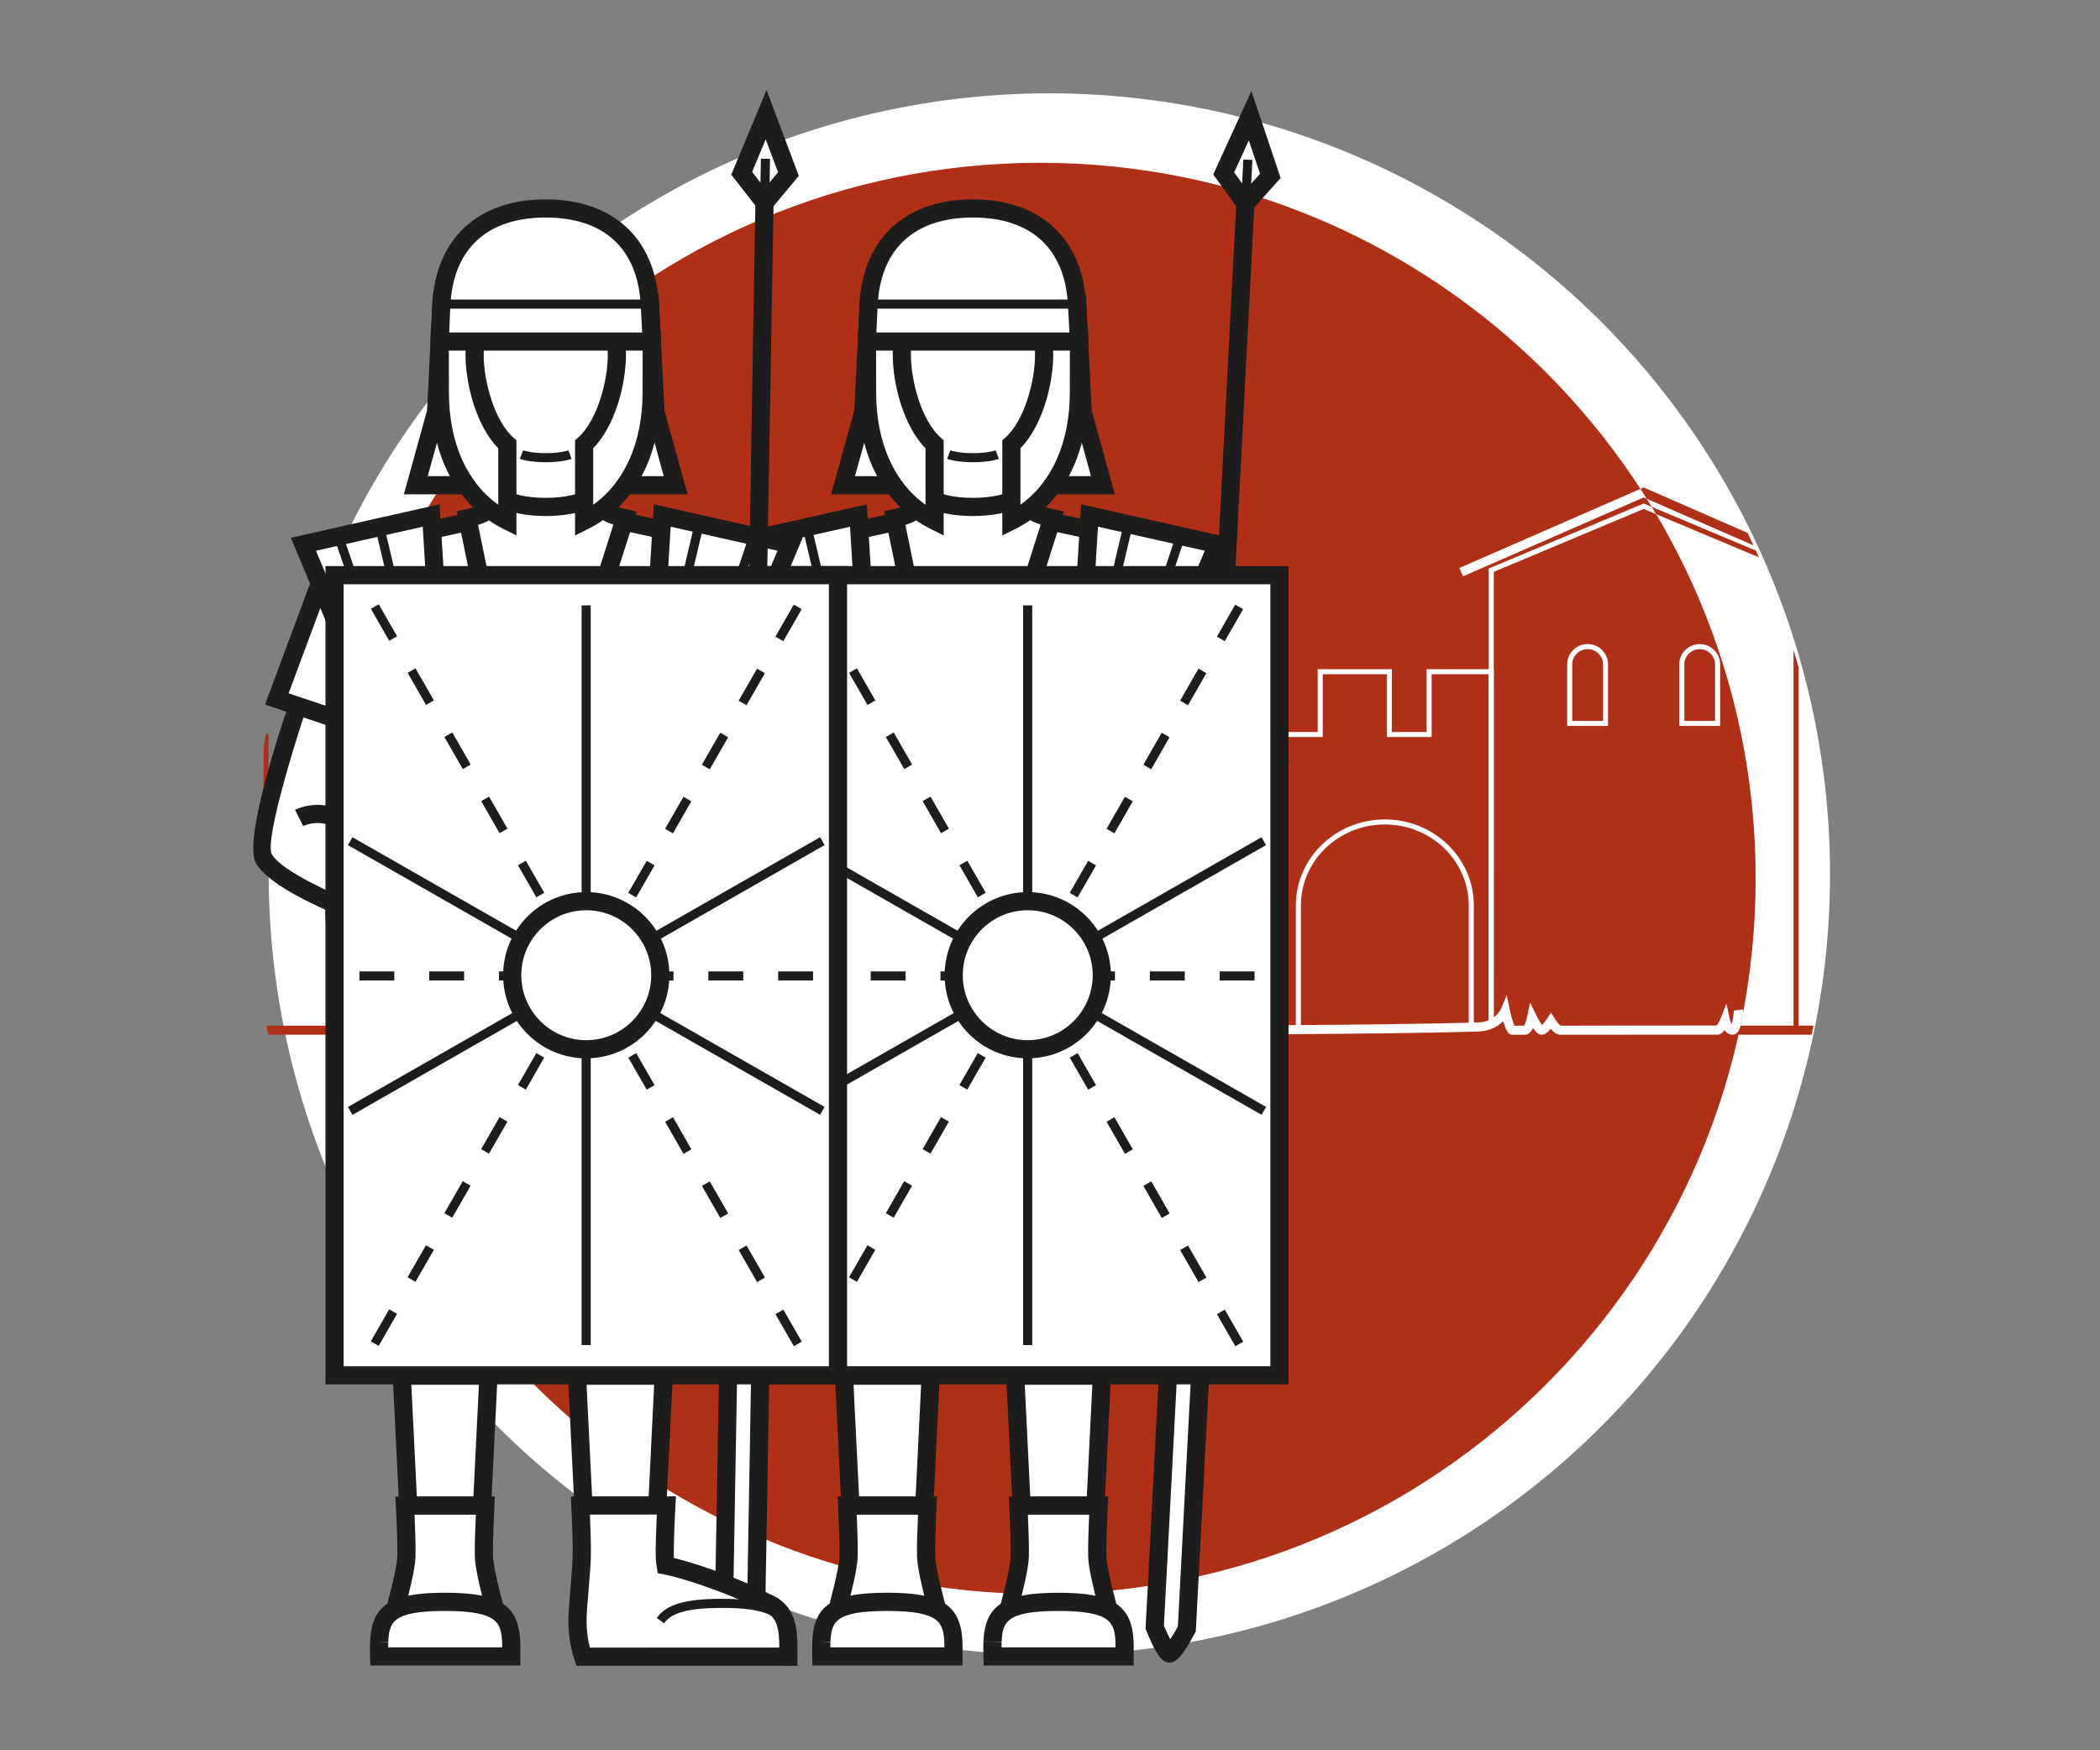 <?xml version="1.0" encoding="UTF-8"?>
<svg xmlns="http://www.w3.org/2000/svg" xmlns:xlink="http://www.w3.org/1999/xlink" viewBox="0 0 600 500">
  <rect x="0" y="0" width="600" height="500" fill="#808080" stroke="none"/>
  <defs>
    <style>
      .cls-1 {
        clip-path: url(#clippath);
      }

      .cls-2 {
        fill: none;
      }

      .cls-2, .cls-3, .cls-4, .cls-5 {
        stroke-width: 0px;
      }

      .cls-6 {
        clip-path: url(#clippath-1);
      }

      .cls-3 {
        fill: #1d1d1b;
      }

      .cls-4 {
        fill: #b03017;
      }

      .cls-5 {
        fill: #fff;
      }
    </style>
    <clipPath id="clippath">
      <path class="cls-2" d="m72.24,250.96c0,124.2,100.7,224.87,224.92,224.87s224.91-100.68,224.91-224.87S421.37,26.08,297.15,26.08,72.24,126.76,72.24,250.96"/>
    </clipPath>
    <clipPath id="clippath-1">
      <path class="cls-2" d="m92.68,250.94c0,112.91,91.54,204.43,204.47,204.43s204.47-91.53,204.47-204.43S410.08,46.51,297.15,46.51,92.68,138.03,92.68,250.94"/>
    </clipPath>
  </defs>
  <g id="kreis">
    <circle class="cls-5" cx="299.82" cy="249.71" r="223.05"/>
  </g>
  <g id="Ebene_8" data-name="Ebene 8">
    <g class="cls-1">
      <path class="cls-4" d="m566.19,295.59h-70.42c-.39,0-1.33,0-2.63-2.23-.74,2.22-1.82,2.22-2.27,2.22-1,0-1.72-.58-2.24-1.31-.65.87-1.34,1.3-2.05,1.3-20.31-.02-44.98.01-44.98.01-.93,0-1.84-.75-2.62-1.68-.94,1.12-1.82,1.68-2.61,1.68-.39,0-1.17,0-2.47-1.91-.53,1.1-1.26,1.91-2.28,1.91h-3.57c-.65,0-1.58,0-2.68-3.88-1.36,1.39-3.6,2.84-7.05,2.96-28.37.92-95.14.93-95.81.93h-1.49l-.95-.96c-.57.5-1.35.96-2.27.96-1.21,0-2.12-1.05-2.73-2.11l-2.35,2.11H28.39l-1.34-3.15c-.8,1.68-1.92,3.15-3.37,3.15-1.55,0-3.31-1.79-4.69-3.56-.88,1.65-2.4,3.56-4.69,3.56h-80.92v-2.6H14.3c1.49,0,2.77-2.68,3.15-3.98l.79-2.69,1.54,2.35c1.4,2.14,3.27,4.2,3.93,4.33.38-.24,1.41-2.37,2-4.43l1-3.55,3.39,7.98h281.63l4.35-3.9.66,1.81c.34.92.94,1.96,1.25,2.12.11-.03.66-.55.96-1l.88-1.35,2.29,2.31h.41c.67,0,67.39-.01,95.73-.93,4.88-.15,6.46-3.79,6.53-3.94l1.62-3.84.85,4.07c.4,1.9.97,3.87,1.34,4.64h2.75c.3-.45.73-1.69.96-2.83l.75-3.8,1.69,3.49c.58,1.2,1.32,2.43,1.78,2.98.28-.34.92-1.11,1.4-1.85l1.12-1.72,1.08,1.74c.56.9,1.37,1.86,1.69,2.01.06-.03,24.38-.05,44.54-.05.32-.33.88-1.34,1.23-2.23l1.6-4.06.88,4.27c.12.59.37,1.24.6,1.65.27-.85.54-2.43.62-3.89l2.52-.35c.71,2.03,1.71,4.09,2.23,4.62h70.17v2.6Z"/>
      <path class="cls-4" d="m341.66,293.86h-1.44v-35.21c0-12.75-10.76-23.13-23.98-23.13s-23.98,10.38-23.98,23.13v35.21h-1.44v-35.21c0-13.55,11.41-24.57,25.43-24.57s25.43,11.02,25.43,24.57v35.21Z"/>
      <path class="cls-4" d="m421.08,293.86h-1.44v-35.21c0-12.75-10.76-23.13-23.98-23.13s-23.98,10.38-23.98,23.13v35.21h-1.44v-35.21c0-13.55,11.41-24.57,25.43-24.57s25.43,11.02,25.43,24.57v35.21Z"/>
      <polygon class="cls-4" points="286.03 293.86 284.58 293.86 284.58 191.16 304.29 191.16 304.29 209.11 314.22 209.11 314.22 191.16 335.42 191.16 335.42 209.11 345.35 209.11 345.35 191.16 366.55 191.16 366.55 209.11 376.48 209.11 376.48 191.16 397.67 191.16 397.67 209.11 407.6 209.11 407.6 191.16 427.31 191.16 427.31 291.3 425.87 291.3 425.87 192.6 409.05 192.6 409.05 210.55 396.23 210.55 396.23 192.6 377.92 192.6 377.92 210.55 365.1 210.55 365.1 192.6 346.79 192.6 346.79 210.55 333.98 210.55 333.98 192.6 315.66 192.6 315.66 210.55 302.85 210.55 302.85 192.6 286.03 192.6 286.03 293.86"/>
      <path class="cls-4" d="m199.74,294.82H57.01v-85.22h19.71v18.01h9.93v-18.01h21.2v18.01h9.93v-18.01h21.2v18.01h9.93v-18.01h21.2v18.01h9.93v-18.01h19.71v85.22Zm-141.28-1.44h139.84v-82.33h-16.82v18.01h-12.81v-18.01h-18.31v18.01h-12.81v-18.01h-18.31v18.01h-12.82v-18.01h-18.31v18.01h-12.81v-18.01h-16.82v82.33Z"/>
      <polygon class="cls-4" points="513.87 293.86 512.43 293.86 512.43 163.36 469.62 145.39 426.8 163.36 426.8 290.65 425.36 290.65 425.36 162.41 469.62 143.83 469.89 143.94 513.87 162.41 513.87 293.86"/>
      <polygon class="cls-4" points="521.23 164.63 469.61 142.1 418.01 164.63 416.97 162.25 469.61 139.26 522.26 162.25 521.23 164.63"/>
      <path class="cls-4" d="m459.45,207.37h-11.69v-17.58c0-3.2,2.62-5.8,5.84-5.8s5.84,2.6,5.84,5.8v17.58Zm-10.24-1.44h8.8v-16.13c0-2.4-1.97-4.36-4.4-4.36s-4.4,1.96-4.4,4.36v16.13Z"/>
      <path class="cls-4" d="m491.47,207.37h-11.68v-17.58c0-3.2,2.62-5.8,5.84-5.8s5.84,2.6,5.84,5.8v17.58Zm-10.24-1.44h8.8v-16.13c0-2.4-1.97-4.36-4.4-4.36s-4.4,1.96-4.4,4.36v16.13Z"/>
      <path class="cls-4" d="m286.45,294.82h-88.52v-132.39l44.26-18.61.28.12,43.98,18.49v132.39Zm-87.07-1.44h85.63v-129.99l-42.81-18-42.82,18v129.99Z"/>
      <polygon class="cls-4" points="190.42 163.92 189.85 162.59 242.2 140.1 242.48 140.23 294.54 162.59 293.97 163.92 242.2 141.67 190.42 163.92"/>
      <path class="cls-4" d="m264.05,207.37h-11.68v-17.58c0-3.2,2.62-5.8,5.84-5.8s5.84,2.6,5.84,5.8v17.58Zm-10.24-1.44h8.8v-16.13c0-2.4-1.97-4.36-4.4-4.36s-4.4,1.96-4.4,4.36v16.13Z"/>
      <path class="cls-4" d="m232.02,207.37h-11.68v-17.58c0-3.2,2.62-5.8,5.84-5.8s5.84,2.6,5.84,5.8v17.58Zm-10.24-1.44h8.8v-16.13c0-2.4-1.97-4.36-4.4-4.36s-4.4,1.96-4.4,4.36v16.13Z"/>
    </g>
    <path class="cls-4" d="m297.15,455.37c112.92,0,204.47-91.53,204.47-204.43S410.08,46.51,297.15,46.51,92.68,138.03,92.68,250.94s91.54,204.43,204.47,204.43"/>
    <g class="cls-6">
      <path class="cls-5" d="m570.28,295.59h-70.42c-.39,0-1.33,0-2.63-2.23-.75,2.22-1.82,2.22-2.27,2.22-1,0-1.73-.58-2.24-1.31-.65.87-1.34,1.3-2.05,1.3-20.3-.01-44.97.01-44.97.01-.93,0-1.84-.75-2.62-1.68-.94,1.12-1.82,1.68-2.61,1.68-.39,0-1.17,0-2.47-1.91-.53,1.1-1.26,1.91-2.28,1.91h-3.57c-.65,0-1.58,0-2.68-3.88-1.36,1.39-3.6,2.84-7.05,2.96-28.37.92-95.14.93-95.81.93h-1.49l-.95-.96c-.57.5-1.35.96-2.27.96-1.21,0-2.12-1.05-2.73-2.11l-2.35,2.11H32.48l-1.34-3.15c-.8,1.68-1.92,3.15-3.37,3.15-1.55,0-3.31-1.79-4.69-3.56-.88,1.65-2.4,3.56-4.69,3.56H-62.53v-2.6H18.39c1.49,0,2.77-2.68,3.15-3.98l.79-2.69,1.54,2.35c1.4,2.14,3.27,4.2,3.93,4.33.38-.24,1.41-2.37,2-4.43l1-3.54,3.39,7.98h281.63l4.35-3.9.66,1.81c.34.92.94,1.96,1.25,2.12.11-.03.66-.55.96-1l.88-1.35,2.29,2.31h.41c.67,0,67.39-.01,95.73-.93,4.88-.15,6.46-3.79,6.53-3.94l1.62-3.85.85,4.08c.39,1.9.97,3.87,1.34,4.64h2.75c.3-.45.73-1.69.96-2.83l.76-3.8,1.69,3.48c.58,1.2,1.32,2.43,1.78,2.98.28-.34.92-1.11,1.4-1.85l1.11-1.72,1.08,1.74c.56.9,1.37,1.86,1.69,2.01.06-.03,24.39-.04,44.54-.05.32-.33.88-1.34,1.23-2.23l1.6-4.06.88,4.27c.12.59.37,1.24.6,1.65.27-.85.54-2.43.62-3.89l2.52-.35c.71,2.03,1.71,4.09,2.23,4.62h70.17v2.6Z"/>
      <path class="cls-5" d="m341.66,293.86h-1.44v-35.21c0-12.75-10.76-23.13-23.98-23.13s-23.98,10.38-23.98,23.13v35.21h-1.44v-35.21c0-13.55,11.41-24.57,25.43-24.57s25.43,11.02,25.43,24.57v35.21Z"/>
      <path class="cls-5" d="m421.08,293.86h-1.44v-35.21c0-12.75-10.76-23.13-23.98-23.13s-23.98,10.38-23.98,23.13v35.21h-1.44v-35.21c0-13.55,11.41-24.57,25.43-24.57s25.43,11.02,25.43,24.57v35.21Z"/>
      <polygon class="cls-5" points="286.03 293.86 284.58 293.86 284.58 191.16 304.29 191.16 304.29 209.11 314.22 209.11 314.22 191.16 335.42 191.16 335.42 209.11 345.35 209.11 345.35 191.16 366.55 191.16 366.55 209.11 376.48 209.11 376.48 191.16 397.67 191.16 397.67 209.11 407.6 209.11 407.6 191.16 426.77 191.16 426.75 292.32 425.31 292.32 425.33 192.6 409.04 192.6 409.04 210.55 396.23 210.55 396.23 192.6 377.92 192.6 377.92 210.55 365.1 210.55 365.1 192.6 346.79 192.6 346.79 210.55 333.97 210.55 333.97 192.6 315.66 192.6 315.66 210.55 302.85 210.55 302.85 192.6 286.03 192.6 286.03 293.86"/>
      <path class="cls-5" d="m654.8,294.82h-142.73v-85.22h19.71v18.01h9.93v-18.01h21.2v18.01h9.93v-18.01h21.2v18.01h9.93v-18.01h21.2v18.01h9.93v-18.01h19.71v85.22Zm-141.29-1.44h139.84v-82.33h-16.82v18.01h-12.81v-18.01h-18.31v18.01h-12.82v-18.01h-18.31v18.01h-12.81v-18.01h-18.31v18.01h-12.81v-18.01h-16.82v82.33Z"/>
      <path class="cls-5" d="m199.74,294.82H57.01v-85.22h19.71v18.01h9.93v-18.01h21.2v18.01h9.93v-18.01h21.2v18.01h9.93v-18.01h21.2v18.01h9.93v-18.01h19.71v85.22Zm-141.28-1.44h139.84v-82.33h-16.82v18.01h-12.81v-18.01h-18.31v18.01h-12.81v-18.01h-18.31v18.01h-12.82v-18.01h-18.31v18.01h-12.81v-18.01h-16.82v82.33Z"/>
      <polygon class="cls-5" points="513.87 293.86 512.43 293.86 512.43 163.36 469.62 145.39 426.8 163.36 426.8 290.65 425.36 290.65 425.36 162.41 469.62 143.83 469.89 143.94 513.87 162.41 513.87 293.86"/>
      <polygon class="cls-5" points="521.23 164.63 469.61 142.1 418.01 164.63 416.97 162.25 469.61 139.26 522.26 162.25 521.23 164.63"/>
      <path class="cls-5" d="m459.45,207.37h-11.69v-17.58c0-3.2,2.62-5.8,5.84-5.8s5.84,2.6,5.84,5.8v17.58Zm-10.24-1.44h8.8v-16.13c0-2.4-1.97-4.36-4.4-4.36s-4.4,1.96-4.4,4.36v16.13Z"/>
      <path class="cls-5" d="m491.47,207.37h-11.68v-17.58c0-3.2,2.62-5.8,5.84-5.8s5.84,2.6,5.84,5.8v17.58Zm-10.24-1.44h8.8v-16.13c0-2.4-1.97-4.36-4.4-4.36s-4.4,1.96-4.4,4.36v16.13Z"/>
      <path class="cls-5" d="m264.05,207.37h-11.68v-17.58c0-3.2,2.62-5.8,5.84-5.8s5.84,2.6,5.84,5.8v17.58Zm-10.24-1.44h8.8v-16.13c0-2.4-1.97-4.36-4.4-4.36s-4.4,1.96-4.4,4.36v16.13Z"/>
      <path class="cls-5" d="m232.02,207.37h-11.68v-17.58c0-3.2,2.62-5.8,5.84-5.8s5.84,2.6,5.84,5.8v17.58Zm-10.24-1.44h8.8v-16.13c0-2.4-1.97-4.36-4.4-4.36s-4.4,1.96-4.4,4.36v16.13Z"/>
    </g>
    <polygon class="cls-5" points="335.14 167.73 323.26 199.67 363.62 213.18 357.68 199.78 352.35 176.8 335.14 167.73"/>
    <path class="cls-3" d="m368.39,217.52l-48.5-16.24,13.85-37.21,20.88,10.99,5.54,23.91,8.23,18.56Zm-41.76-19.46l32.23,10.8-3.71-8.48-5.06-21.83-13.55-7.13-9.92,26.65Z"/>
    <g>
      <path class="cls-5" d="m292.77,191.78v-40.01l32.62,4.43s7.27.99,11.49,5.62c5.37,5.89,10.78,22.03,10.78,22.03l5.09,109.39-26.16,5.68-.81-53.82-3.47-33.56-9.1-8.45s-1.24,3.95-6.49-4.9c-5.1-8.6-13.96-6.4-13.96-6.4"/>
      <path class="cls-3" d="m324.04,302.13l-.85-56.99-3.35-32.36-6.82-6.33c-.16.04-.32.07-.49.09-2.54.27-4.94-1.81-8.03-7.02-4.07-6.86-11.03-5.22-11.1-5.21l-3.22.8v-46.31l35.57,4.83c.34.05,8.26,1.18,13.06,6.45,5.67,6.23,11.09,22.27,11.32,22.95l.13.7,5.2,111.58-31.41,6.83Zm-11.95-103.61l12.71,11.78,3.57,34.53.77,50.88,20.92-4.54-4.97-106.83c-1.58-4.61-6.13-16.38-10.12-20.77-3.49-3.83-9.86-4.79-9.92-4.8l-29.68-4.03v34.17c4.15.03,9.9,1.72,13.6,7.95,1.06,1.79,1.87,2.89,2.44,3.56l.68-1.91Z"/>
    </g>
    <polygon class="cls-5" points="221.43 167.73 233.31 199.67 192.95 213.18 198.89 199.78 204.22 176.8 221.43 167.73"/>
    <path class="cls-3" d="m188.18,217.52l8.23-18.56,5.54-23.91,20.88-10.99,13.85,37.21-48.5,16.24Zm18.29-38.98l-5.21,22.3-3.56,8.01,32.23-10.8-9.92-26.65-13.55,7.13Z"/>
    <polygon class="cls-5" points="343.51 167.73 355.4 199.67 315.03 213.18 320.97 199.78 326.3 176.8 343.51 167.73"/>
    <path class="cls-3" d="m310.27,217.52l8.23-18.56,5.54-23.91,20.88-10.99,13.85,37.21-48.5,16.24Zm18.29-38.98l-5.21,22.3-3.56,8.01,32.23-10.8-9.92-26.65-13.55,7.13Z"/>
    <g>
      <path class="cls-5" d="m141.72,191.78v-40.01l-32.62,4.43s-7.27.99-11.49,5.62c-5.37,5.89-6.32,21.89-6.32,21.89,0,0-19.96,54.48-15.91,61.55,5.12,8.94,37.21,19.43,37.21,19.43l-3.88-19.59,3.47-33.56,9.1-8.45s1.24,3.95,6.49-4.9c5.1-8.6,13.96-6.4,13.96-6.4"/>
      <path class="cls-3" d="m115.99,268.54l-4.22-1.38c-3.38-1.11-33.19-11.08-38.65-20.61-4.28-7.47,10.67-49.93,15.59-63.38.21-2.95,1.46-17.05,6.97-23.1,4.8-5.27,12.73-6.4,13.06-6.45l35.57-4.83v46.31l-3.21-.79c-.36-.09-7.13-1.52-11.11,5.21-3.09,5.21-5.49,7.29-8.03,7.02-.17-.02-.33-.05-.49-.09l-6.82,6.33-3.32,32.2,4.66,23.56Zm23.13-113.8l-29.68,4.03c-.06,0-6.41.94-9.92,4.8-3.89,4.27-5.4,16.1-5.65,20.29l-.15.74c-9.3,25.38-18.09,55.3-16.09,59.37,2.99,5.22,19.45,12.49,31.53,16.8l-3.08-15.55,3.61-34.92,12.83-11.91.62,1.97c.57-.68,1.36-1.76,2.39-3.5,3.7-6.23,9.45-7.92,13.6-7.95v-34.17Z"/>
    </g>
    <polygon class="cls-5" points="90.98 167.73 79.09 199.67 119.46 213.18 113.51 199.78 108.19 176.8 90.98 167.73"/>
    <path class="cls-3" d="m124.22,217.52l-48.5-16.24,13.85-37.21,20.87,10.99,5.54,23.91,8.23,18.56Zm-41.76-19.46l32.23,10.8-3.71-8.48-5.06-21.83-13.55-7.13-9.92,26.65Z"/>
    <polygon class="cls-5" points="213.06 167.73 201.18 199.67 241.54 213.18 235.6 199.78 230.27 176.8 213.06 167.73"/>
    <path class="cls-3" d="m246.3,217.52l-48.5-16.24,13.85-37.21,20.88,10.99,5.54,23.91,8.23,18.56Zm-41.76-19.46l32.23,10.8-3.71-8.48-5.06-21.83-13.55-7.13-9.92,26.65Z"/>
    <polygon class="cls-5" points="217.15 157.34 176.97 148.72 135.43 148.72 95.25 157.34 119.79 224.65 192.61 224.65 217.15 157.34"/>
    <path class="cls-3" d="m194.42,227.24h-76.45l-26.18-71.82,43.64-9.3,42.08.06,43.1,9.24-26.19,71.82Zm-72.82-5.19h69.18l22.9-62.8-37-7.93h-40.98l-37,7.93,22.89,62.8Z"/>
    <polygon class="cls-5" points="339.23 157.34 299.05 148.72 257.52 148.72 217.33 157.34 241.87 224.65 314.69 224.65 339.23 157.34"/>
    <path class="cls-3" d="m316.51,227.24h-76.45l-26.18-71.82,43.64-9.3,42.08.06,43.1,9.24-26.19,71.82Zm-72.82-5.19h69.18l22.9-62.8-37-7.93h-40.98l-37,7.93,22.89,62.8Z"/>
    <g>
      <path class="cls-5" d="m143.07,128.2s-.6,13.48-3.98,17.66c-.96,1.19-5.55,2.2-5.55,2.2l4.2,20.42h34.31l6.49-20.42s-4.59-1-5.55-2.2c-3.38-4.19-3.98-17.66-3.98-17.66h-25.95Z"/>
      <path class="cls-3" d="m173.96,171.08h-38.33l-5.14-25.01,2.5-.55c1.74-.38,3.75-1.06,4.21-1.43,1.93-2.43,3.05-11.13,3.28-16.01l.11-2.48h30.92s.11,2.48.11,2.48c.22,4.88,1.34,13.59,3.4,16.15.33.23,2.34.9,4.08,1.29l2.78.61-7.93,24.95Zm-34.09-5.19h30.29l5.09-16.02c-1.76-.57-3.44-1.34-4.27-2.37-2.95-3.67-4.02-12.33-4.38-16.7h-21.09c-.36,4.37-1.43,13.03-4.39,16.69-.87,1.08-2.67,1.88-4.53,2.46l3.28,15.94Z"/>
      <path class="cls-5" d="m265.16,128.2s-.6,13.48-3.98,17.66c-.96,1.19-5.55,2.2-5.55,2.2l4.2,20.42h34.31l6.49-20.42s-4.59-1-5.55-2.2c-3.38-4.19-3.98-17.66-3.98-17.66h-25.95Z"/>
      <path class="cls-3" d="m296.04,171.08h-38.33l-5.14-25.01,2.5-.55c1.74-.38,3.75-1.06,4.21-1.43,1.93-2.43,3.05-11.13,3.28-16.01l.11-2.48h30.92s.11,2.48.11,2.48c.22,4.88,1.34,13.59,3.4,16.15.33.23,2.34.9,4.08,1.29l2.78.61-7.93,24.95Zm-34.09-5.19h30.3l5.09-16.02c-1.76-.57-3.44-1.34-4.27-2.37-2.95-3.67-4.02-12.33-4.38-16.7h-21.09c-.36,4.37-1.43,13.03-4.39,16.69-.87,1.08-2.67,1.88-4.53,2.46l3.28,15.94Z"/>
    </g>
    <polygon class="cls-5" points="86.68 155.47 100.94 189.45 125.48 184.63 123.18 147.27 86.68 155.47"/>
    <path class="cls-3" d="m99.37,192.41l-16.28-38.79,42.5-9.55,2.63,42.67-28.85,5.67Zm-9.1-35.08l12.25,29.17,20.23-3.98-1.97-32.05-30.51,6.86Z"/>
    <polygon class="cls-5" points="208.76 155.47 223.03 189.45 247.57 184.63 245.27 147.27 208.76 155.47"/>
    <path class="cls-3" d="m221.45,192.41l-16.28-38.79,42.5-9.55,2.63,42.67-28.85,5.67Zm-9.1-35.08l12.25,29.17,20.23-3.98-1.97-32.05-30.51,6.86Z"/>
    <polygon class="cls-5" points="225.73 155.47 211.46 189.45 186.92 184.63 189.22 147.27 225.73 155.47"/>
    <path class="cls-3" d="m213.04,192.41l-28.85-5.67,2.63-42.67,42.5,9.55-16.28,38.79Zm-23.38-9.89l20.23,3.98,12.25-29.17-30.51-6.86-1.97,32.05Z"/>
    <polygon class="cls-5" points="347.81 155.47 333.54 189.45 309.01 184.63 311.31 147.27 347.81 155.47"/>
    <path class="cls-3" d="m335.12,192.41l-28.85-5.67,2.63-42.67,42.5,9.55-16.28,38.79Zm-23.38-9.89l20.23,3.98,12.25-29.17-30.51-6.86-1.97,32.05Z"/>
    <rect class="cls-5" x="240.48" y="227.34" width="75.6" height="6.48"/>
    <path class="cls-3" d="m318.68,236.42h-80.79v-11.68h80.79v11.68Zm-75.6-5.19h70.41v-1.29h-70.41v1.29Z"/>
    <rect class="cls-3" x="111.28" y="148.52" width="2.6" height="38.62" transform="translate(-35.66 30.48) rotate(-13.33)"/>
    <rect class="cls-3" x="233.37" y="148.52" width="2.6" height="38.62" transform="translate(-32.37 58.63) rotate(-13.33)"/>
    <rect class="cls-3" x="101.37" y="151.49" width="2.6" height="37.95" transform="translate(-50.08 42.93) rotate(-19.08)"/>
    <rect class="cls-3" x="176.16" y="166.54" width="38.62" height="2.6" transform="translate(-12.82 319.47) rotate(-76.7)"/>
    <rect class="cls-3" x="298.74" y="166.63" width="38.62" height="2.6" transform="translate(81.48 438.84) rotate(-76.7)"/>
    <polygon class="cls-3" points="204.75 188.82 202.29 187.99 214.32 152.12 216.78 152.94 204.75 188.82"/>
    <rect class="cls-3" x="312.67" y="169.17" width="37.8" height="2.6" transform="translate(65.46 431.59) rotate(-71.67)"/>
    <path class="cls-3" d="m86.63,235.97l-2.35-4.63c.24-.12,5.98-3,12.23-.2l-2.12,4.74c-3.94-1.76-7.61.01-7.76.09Z"/>
    <polygon class="cls-5" points="290.06 392.97 314.82 392.97 312.99 430.14 291.89 430.14 290.06 392.97"/>
    <path class="cls-3" d="m315.47,432.74h-26.05l-2.08-42.36h30.22l-2.09,42.36Zm-21.11-5.19h16.16l1.58-31.97h-19.31l1.57,31.97Z"/>
    <polygon class="cls-5" points="241.14 392.97 265.91 392.97 264.08 430.14 242.97 430.14 241.14 392.97"/>
    <path class="cls-3" d="m266.56,432.74h-26.05l-2.09-42.36h30.22l-2.08,42.36Zm-21.11-5.19h16.16l1.57-31.97h-19.31l1.58,31.97Z"/>
    <polygon class="cls-5" points="114.8 392.97 139.57 392.97 137.74 430.14 116.63 430.14 114.8 392.97"/>
    <path class="cls-3" d="m140.21,432.74h-26.05l-2.09-42.36h30.22l-2.08,42.36Zm-21.11-5.19h16.16l1.57-31.97h-19.31l1.58,31.97Z"/>
    <polygon class="cls-5" points="189.64 392.97 164.87 392.97 166.7 430.14 187.81 430.14 189.64 392.97"/>
    <path class="cls-3" d="m190.28,432.74h-26.05l-2.09-42.36h30.22l-2.08,42.36Zm-21.11-5.19h16.16l1.57-31.97h-19.31l1.58,31.97Z"/>
    <g>
      <path class="cls-5" d="m290.96,430.1h22.96s-.54,10.39-.4,14.6c.15,4.59,3.84,17.47,3.84,17.47h-29.84s3.7-12.88,3.84-17.47c.14-4.21-.4-14.6-.4-14.6"/>
      <path class="cls-3" d="m317.36,464.77h-33.18l.84-3.31c1-3.5,3.63-13.34,3.74-16.84.13-4.05-.4-14.28-.4-14.38l-.14-2.73h28.43l-.14,2.73c0,.1-.53,10.33-.4,14.38.11,3.5,2.74,13.34,3.74,16.84l.95,3.31h-3.45Zm-26.43-5.19h23.01c-1.14-4.26-2.92-11.37-3.03-14.79-.09-2.94.12-8.67.28-12.09h-17.51c.15,3.41.37,9.14.28,12.09-.11,3.42-1.89,10.53-3.03,14.79Z"/>
      <path class="cls-5" d="m242.05,430.1h22.96s-.54,10.39-.4,14.6c.15,4.59,3.84,17.47,3.84,17.47h-29.84s3.7-12.88,3.84-17.47c.14-4.21-.4-14.6-.4-14.6"/>
      <path class="cls-3" d="m268.45,464.77h-33.18l.84-3.31c1-3.5,3.63-13.34,3.74-16.84.13-4.05-.4-14.28-.4-14.38l-.14-2.73h28.43l-.14,2.73c0,.1-.53,10.33-.4,14.38.11,3.5,2.74,13.34,3.74,16.84l.95,3.31h-3.45Zm-26.43-5.19h23.02c-1.14-4.26-2.92-11.37-3.03-14.79-.09-2.94.12-8.67.28-12.08h-17.51c.15,3.41.37,9.14.27,12.09-.11,3.42-1.88,10.53-3.03,14.79Z"/>
      <path class="cls-5" d="m115.71,430.1h22.96s-.54,10.39-.4,14.6c.15,4.59,3.84,17.47,3.84,17.47h-29.84s3.7-12.88,3.84-17.47c.14-4.21-.4-14.6-.4-14.6"/>
      <path class="cls-3" d="m142.11,464.77h-33.18l.84-3.31c1-3.5,3.63-13.34,3.74-16.84.13-4.05-.4-14.28-.4-14.38l-.14-2.73h28.43l-.14,2.73c0,.1-.53,10.33-.4,14.38.11,3.5,2.74,13.34,3.74,16.84l.95,3.31h-3.45Zm-26.43-5.19h23.02c-1.14-4.26-2.92-11.37-3.03-14.79-.09-2.94.12-8.67.28-12.08h-17.51c.15,3.41.37,9.14.27,12.09-.11,3.42-1.89,10.53-3.03,14.79Z"/>
      <path class="cls-5" d="m283.58,469.09s0-.08,0-.12c.38-7.92,3.48-11.38,18.82-11.38s18.5,3.46,18.88,11.38c0,.04,0,.08,0,.12.01.29.02.58.02.87.02,1.05,0,2.12,0,3.22h-37.77c0-1.1-.02-2.17,0-3.22,0-.29.01-.59.02-.87"/>
      <path class="cls-3" d="m323.92,475.78h-42.87l-.1-3.68c0-.74,0-1.46,0-2.18l.04-1.09,2.58.26-2.58-.3c.5-10.29,5.9-13.79,21.41-13.79s20.98,3.5,21.48,13.85l.03,1.06c.01.73,0,1.46,0,2.19v3.68Zm-37.78-5.19h32.59c0-.19,0-.38,0-.57l-.02-.82c-.27-5.62-1.2-9-16.3-9s-15.95,3.22-16.23,8.91h-2.6s2.6.09,2.6.09l-.02.8c0,.2,0,.4,0,.59Z"/>
      <path class="cls-5" d="m234.67,469.09s0-.08,0-.12c.38-7.92,3.48-11.38,18.82-11.38s18.5,3.46,18.88,11.38c0,.04,0,.08,0,.12.01.29.02.58.02.87.02,1.05,0,2.12,0,3.22h-37.77c0-1.1-.02-2.17,0-3.22,0-.29.01-.59.02-.87"/>
      <path class="cls-3" d="m275.01,475.78h-42.87l-.1-3.68c0-.74,0-1.46,0-2.18l.05-1.23c.49-10.2,5.89-13.7,21.41-13.7s20.97,3.5,21.48,13.85l.03,1.06c.01.73,0,1.46,0,2.19v3.68Zm-37.78-5.19h32.59c0-.19,0-.38,0-.57l-.02-.82c-.27-5.62-1.21-9-16.3-9s-15.95,3.22-16.23,8.91h-2.6s2.6.09,2.6.09l-.02.8c0,.2,0,.4,0,.59Z"/>
      <path class="cls-5" d="m108.32,469.09s0-.08,0-.12c.38-7.92,3.48-11.38,18.82-11.38s18.5,3.46,18.88,11.38c0,.04,0,.08,0,.12.01.29.02.58.02.87.02,1.05,0,2.12,0,3.22h-37.77c0-1.1-.02-2.17,0-3.22,0-.29.01-.59.02-.87"/>
      <path class="cls-3" d="m148.67,475.78h-42.87l-.1-3.68c0-.74,0-1.46,0-2.18l.04-1.1c.5-10.33,5.91-13.83,21.42-13.83s20.98,3.5,21.48,13.85l.03,1.06c.01.73,0,1.46,0,2.19v3.68Zm-37.78-5.19h32.59c0-.19,0-.39,0-.58l-.02-.81c-.27-5.62-1.21-9-16.3-9s-15.95,3.22-16.23,8.91h-2.6s2.6.09,2.6.09l-.02.8c0,.2,0,.4,0,.59Z"/>
      <path class="cls-5" d="m342.58,223.63l-12.64,241.22s2.99,7.4,4.21,7.47c1.22.07,4.97-6.99,4.97-6.99l12.64-241.22-9.18-.48Z"/>
      <path class="cls-3" d="m334.34,474.92c-.12,0-.23,0-.34-.01-1.21-.06-2.88-.15-6.48-9.09l-.22-.53.03-.57,12.78-243.81,14.36.75-12.81,244.38-.27.51c-4.12,7.76-5.87,8.37-7.06,8.37Zm-1.79-10.51c.59,1.41,1.24,2.81,1.8,3.9.67-1.02,1.47-2.35,2.19-3.69l12.48-238.04-3.99-.21-12.48,238.04Z"/>
    </g>
    <polygon class="cls-5" points="357.17 33.07 349.62 49.54 355.85 58.17 362.95 50.24 357.17 33.07"/>
    <path class="cls-3" d="m355.63,62.3l-9-12.47,10.91-23.8,8.36,24.81-10.26,11.46Zm-3.02-13.06l3.46,4.79,3.94-4.4-3.21-9.52-4.19,9.14Z"/>
    <rect class="cls-3" x="271.41" y="133.43" width="160.75" height="5.19" transform="translate(197.63 480.25) rotate(-87.02)"/>
    <rect class="cls-3" x="342.83" y="57.31" width="26.01" height="2.6" transform="translate(278.77 410.91) rotate(-87.01)"/>
    <polygon class="cls-5" points="350.13 210.36 353.63 230.62 339.19 229.86 344.8 210.08 350.13 210.36"/>
    <path class="cls-3" d="m356.75,233.38l-20.94-1.1,7.06-24.9,9.47.5,4.42,25.5Zm-14.17-5.94l7.94.42-2.6-15.01-1.19-.06-4.15,14.65Z"/>
    <g>
      <path class="cls-5" d="m210.96,223.73l-4.22,241.51s3.24,7.3,4.47,7.32c1.23.02,4.72-7.16,4.72-7.16l4.22-241.51-9.19-.16Z"/>
      <path class="cls-3" d="m211.36,475.16c-.07,0-.13,0-.19,0-1.21-.02-2.88-.05-6.79-8.86l-.23-.52,4.27-244.68,14.38.25-4.27,244.68-.25.52c-4,8.22-5.71,8.62-6.91,8.62Zm-2.01-10.45c.63,1.39,1.34,2.77,1.93,3.83.63-1.04,1.38-2.4,2.07-3.77l4.16-238.33-4-.07-4.16,238.33Z"/>
    </g>
    <polygon class="cls-5" points="218.89 32.78 211.92 49.49 218.45 57.9 225.27 49.73 218.89 32.78"/>
    <path class="cls-3" d="m218.38,62.04l-9.44-12.15,10.07-24.16,9.22,24.5-9.85,11.82Zm-3.48-12.95l3.62,4.67,3.79-4.54-3.54-9.41-3.87,9.28Z"/>
    <rect class="cls-3" x="136.73" y="133.26" width="160.75" height="5.19" transform="translate(77.5 350.57) rotate(-89.01)"/>
    <rect class="cls-3" x="205.45" y="57.05" width="26.01" height="2.6" transform="translate(156.32 275.76) rotate(-89)"/>
    <polygon class="cls-5" points="218.05 210.21 222.26 230.33 207.8 230.07 212.71 210.11 218.05 210.21"/>
    <path class="cls-3" d="m225.47,232.97l-20.97-.36,6.18-25.13,9.48.16,5.3,25.33Zm-14.37-5.44l7.95.14-3.12-14.91-1.19-.02-3.64,14.79Z"/>
    <g>
      <path class="cls-5" d="m225.24,469.69c0-.33-.01-.65-.02-.97v-.13c-.26-5.55-1.64-9.11-6.62-10.98-5.78-3.29-20.5-8.85-28.41-10.41-.13-.85-.22-1.61-.24-2.23-.14-4.3.43-14.93.43-14.93l-24.55.03s.52,10.61.38,14.91c-.16,4.69-1.22,14.58-1.22,17.87s.43,6.88,1.6,10.42h54.85s0-.02,0-.02h3.81c0-1.21.02-2.4,0-3.55"/>
      <path class="cls-3" d="m223.29,475.86h-58.59l-.59-1.78c-1.15-3.48-1.73-7.26-1.73-11.23,0-1.82.29-5.34.6-9.06.27-3.3.55-6.71.63-8.89.14-4.14-.37-14.59-.38-14.69l-.13-2.72,30.02-.03-.15,2.74c0,.1-.57,10.57-.43,14.71,0,.06,0,.11,0,.17,8.5,2.02,21.6,7.09,27.16,10.2,6.73,2.62,7.87,8.15,8.1,13.22l.03,1.16c.01.79,0,1.59,0,2.41v3.79s-4.55.02-4.55.02Zm-54.77-5.19l54.13-.02c0-.3,0-.61,0-.91l-.02-.92c-.24-5.35-1.44-7.46-4.94-8.77l-.37-.17c-5.49-3.12-19.88-8.59-27.63-10.12l-1.78-.35-.28-1.79c-.15-.97-.25-1.84-.27-2.54-.1-3.03.14-8.94.3-12.42l-19.11.02c.15,3.47.36,9.38.26,12.4-.08,2.31-.36,5.79-.64,9.14-.29,3.46-.58,7.03-.58,8.64,0,2.75.32,5.37.95,7.82Z"/>
      <path class="cls-3" d="m224.33,468.1c-.83-5.82-3.84-8.77-18.04-8.77-9.43,0-14.37,1.31-16.54,4.37l-2.12-1.5c2.75-3.88,8.15-5.47,18.66-5.47,14.06,0,19.46,2.88,20.61,11l-2.57.37Z"/>
    </g>
    <rect class="cls-5" x="221.72" y="164.31" width="143.84" height="228.56"/>
    <path class="cls-3" d="m368.15,395.47h-149.03v-233.76h149.03v233.76Zm-143.84-5.19h138.65v-223.37h-138.65v223.37Z"/>
    <path class="cls-3" d="m358.44,280.1h-9.97v-2.6h9.97v2.6Zm-19.94,0h-9.97v-2.6h9.97v2.6Zm-19.94,0h-9.97v-2.6h9.97v2.6Zm-19.94,0h-9.97v-2.6h9.97v2.6Zm-19.94,0h-9.97v-2.6h9.97v2.6Zm-19.94,0h-9.97v-2.6h9.97v2.6Zm-19.94,0h-9.97v-2.6h9.97v2.6Z"/>
    <rect class="cls-3" x="292.34" y="201.14" width="2.6" height="155.35" transform="translate(-94.09 395.54) rotate(-60.27)"/>
    <path class="cls-3" d="m352.95,384.57l-5.26-9.16,2.25-1.29,5.26,9.16-2.25,1.29Zm-10.51-18.32l-5.26-9.16,2.25-1.29,5.26,9.16-2.25,1.29Zm-10.51-18.32l-5.25-9.16,2.25-1.29,5.25,9.16-2.25,1.29Zm-10.51-18.32l-5.26-9.16,2.25-1.29,5.26,9.16-2.25,1.29Zm-10.51-18.32l-5.26-9.16,2.25-1.29,5.26,9.16-2.25,1.29Zm-10.51-18.32l-5.26-9.16,2.25-1.29,5.26,9.16-2.25,1.29Zm-10.51-18.32l-5.26-9.16,2.25-1.29,5.26,9.16-2.25,1.29Zm-10.51-18.32l-5.25-9.16,2.25-1.29,5.25,9.16-2.25,1.29Zm-10.51-18.32l-5.26-9.16,2.25-1.29,5.26,9.16-2.25,1.29Zm-10.51-18.32l-5.26-9.16,2.25-1.29,5.26,9.16-2.25,1.29Zm-10.51-18.32l-5.26-9.16,2.25-1.29,5.26,9.16-2.25,1.29Zm-10.51-18.32l-5.24-9.13,2.25-1.29,5.24,9.13-2.25,1.29Z"/>
    <rect class="cls-3" x="292.32" y="172.94" width="2.6" height="211.3"/>
    <path class="cls-3" d="m234.32,384.48l-2.25-1.29,5.25-9.15,2.25,1.29-5.25,9.15Zm10.51-18.3l-2.25-1.29,5.26-9.15,2.25,1.3-5.26,9.15Zm10.51-18.31l-2.25-1.29,5.25-9.15,2.25,1.29-5.25,9.15Zm10.51-18.3l-2.25-1.3,5.26-9.15,2.25,1.29-5.26,9.15Zm10.51-18.3l-2.25-1.29,5.25-9.15,2.25,1.29-5.25,9.15Zm10.51-18.3l-2.25-1.29,5.26-9.15,2.25,1.29-5.26,9.15Zm10.51-18.3l-2.25-1.29,5.25-9.15,2.25,1.29-5.25,9.15Zm10.51-18.3l-2.25-1.3,5.26-9.15,2.25,1.29-5.26,9.15Zm10.51-18.31l-2.25-1.29,5.25-9.15,2.25,1.29-5.25,9.15Zm10.51-18.3l-2.25-1.29,5.25-9.15,2.25,1.29-5.25,9.15Zm10.51-18.3l-2.25-1.29,5.25-9.15,2.25,1.29-5.25,9.15Zm10.51-18.3l-2.25-1.29,5.25-9.15,2.25,1.29-5.25,9.15Z"/>
    <rect class="cls-3" x="215.96" y="277.52" width="155.36" height="2.6" transform="translate(-99.64 182.4) rotate(-29.74)"/>
    <g>
      <path class="cls-5" d="m293.64,299.75c-11.69,0-21.16-9.47-21.16-21.15s9.47-21.16,21.16-21.16,21.16,9.47,21.16,21.16-9.47,21.15-21.16,21.15"/>
      <path class="cls-3" d="m293.64,302.34c-13.1,0-23.75-10.65-23.75-23.75s10.66-23.75,23.75-23.75,23.75,10.66,23.75,23.75-10.66,23.75-23.75,23.75Zm0-42.31c-10.24,0-18.56,8.32-18.56,18.56s8.33,18.56,18.56,18.56,18.56-8.32,18.56-18.56-8.33-18.56-18.56-18.56Z"/>
    </g>
    <rect class="cls-5" x="95.58" y="164.31" width="143.84" height="228.56"/>
    <path class="cls-3" d="m242.02,395.47H92.99v-233.76h149.03v233.76Zm-143.84-5.19h138.65v-223.37H98.18v223.37Z"/>
    <path class="cls-3" d="m232.3,280.1h-9.97v-2.6h9.97v2.6Zm-19.94,0h-9.97v-2.6h9.97v2.6Zm-19.94,0h-9.97v-2.6h9.97v2.6Zm-19.94,0h-9.97v-2.6h9.97v2.6Zm-19.94,0h-9.97v-2.6h9.97v2.6Zm-19.94,0h-9.97v-2.6h9.97v2.6Zm-19.94,0h-9.97v-2.6h9.97v2.6Z"/>
    <rect class="cls-3" x="166.21" y="201.14" width="2.6" height="155.35" transform="translate(-157.68 286.01) rotate(-60.27)"/>
    <path class="cls-3" d="m226.82,384.57l-5.26-9.16,2.25-1.29,5.26,9.16-2.25,1.29Zm-10.51-18.32l-5.26-9.16,2.25-1.29,5.26,9.16-2.25,1.29Zm-10.51-18.32l-5.26-9.16,2.25-1.29,5.26,9.16-2.25,1.29Zm-10.51-18.32l-5.25-9.16,2.25-1.29,5.25,9.16-2.25,1.29Zm-10.51-18.32l-5.26-9.16,2.25-1.29,5.26,9.16-2.25,1.29Zm-10.51-18.32l-5.26-9.16,2.25-1.29,5.26,9.16-2.25,1.29Zm-10.51-18.32l-5.26-9.16,2.25-1.29,5.26,9.16-2.25,1.29Zm-10.51-18.32l-5.26-9.16,2.25-1.29,5.26,9.16-2.25,1.29Zm-10.51-18.32l-5.26-9.16,2.25-1.29,5.26,9.16-2.25,1.29Zm-10.51-18.32l-5.26-9.16,2.25-1.29,5.26,9.16-2.25,1.29Zm-10.51-18.32l-5.25-9.16,2.25-1.29,5.25,9.16-2.25,1.29Zm-10.51-18.32l-5.24-9.13,2.25-1.29,5.24,9.13-2.25,1.29Z"/>
    <rect class="cls-3" x="166.18" y="172.94" width="2.6" height="211.3"/>
    <path class="cls-3" d="m108.19,384.48l-2.25-1.29,5.25-9.15,2.25,1.29-5.25,9.15Zm10.51-18.3l-2.25-1.29,5.26-9.15,2.25,1.3-5.26,9.15Zm10.51-18.31l-2.25-1.29,5.25-9.15,2.25,1.29-5.25,9.15Zm10.51-18.3l-2.25-1.3,5.26-9.15,2.25,1.29-5.26,9.15Zm10.51-18.3l-2.25-1.29,5.25-9.15,2.25,1.29-5.25,9.15Zm10.51-18.3l-2.25-1.29,5.26-9.15,2.25,1.29-5.26,9.15Zm10.51-18.3l-2.25-1.29,5.25-9.15,2.25,1.29-5.25,9.15Zm10.51-18.3l-2.25-1.3,5.26-9.15,2.25,1.29-5.26,9.15Zm10.51-18.31l-2.25-1.29,5.25-9.15,2.25,1.29-5.25,9.15Zm10.51-18.3l-2.25-1.29,5.25-9.15,2.25,1.29-5.25,9.15Zm10.51-18.3l-2.25-1.29,5.25-9.15,2.25,1.29-5.25,9.15Zm10.51-18.3l-2.25-1.29,5.25-9.15,2.25,1.29-5.25,9.15Z"/>
    <rect class="cls-3" x="89.83" y="277.52" width="155.36" height="2.6" transform="translate(-116.25 119.82) rotate(-29.74)"/>
    <g>
      <path class="cls-5" d="m167.5,299.75c-11.69,0-21.16-9.47-21.16-21.15s9.47-21.16,21.16-21.16,21.16,9.47,21.16,21.16-9.47,21.15-21.16,21.15"/>
      <path class="cls-3" d="m167.5,302.34c-13.1,0-23.75-10.65-23.75-23.75s10.66-23.75,23.75-23.75,23.75,10.66,23.75,23.75-10.66,23.75-23.75,23.75Zm0-42.31c-10.24,0-18.56,8.32-18.56,18.56s8.33,18.56,18.56,18.56,18.56-8.32,18.56-18.56-8.33-18.56-18.56-18.56Z"/>
    </g>
    <polygon class="cls-5" points="309.35 117.75 307.76 86.63 248.22 86.63 246.64 117.73 240.87 138.62 315.11 138.62 309.35 117.75"/>
    <path class="cls-3" d="m318.52,141.21h-81.06l6.61-23.9,1.69-33.29h64.48l1.69,33.3,6.6,23.88Zm-74.24-5.19h67.42l-4.95-18.14-1.46-28.66h-54.61l-1.54,29.2-4.86,17.59Z"/>
    <g>
      <path class="cls-5" d="m298.17,90.21c3.77,4.19,5.82,10.16,5.82,17.99,0,17.13-1.45,36.61-25.99,36.61s-26-19.48-26-36.61c0-7.84,2.05-13.8,5.82-17.99h40.35Z"/>
      <path class="cls-3" d="m277.99,147.41c-28.59,0-28.59-25.5-28.59-39.2,0-8.3,2.18-14.94,6.49-19.73l.77-.86h42.66l.77.86c4.3,4.79,6.48,11.43,6.48,19.73,0,13.7,0,39.2-28.59,39.2Zm-18.97-54.6c-2.94,3.75-4.43,8.92-4.43,15.4,0,17.92,1.79,34.01,23.4,34.01s23.4-16.09,23.4-34.01c0-6.47-1.49-11.64-4.43-15.4h-37.93Z"/>
      <path class="cls-3" d="m277.99,132.05c-4.81,0-7.3-.94-7.4-.98l.94-2.42s2.2.81,6.47.81,6.45-.8,6.47-.81l.93,2.42c-.1.04-2.59.98-7.41.98Z"/>
      <path class="cls-5" d="m247.72,112.07c0-4.73-.02-15.17-.02-15.17h10.46c-.3,1.55-.5,2.52-.5,4.34,0,8.59,3.39,20.39,9.36,25.71v21.8c-12.99-6.51-19.29-20.74-19.29-36.69"/>
      <path class="cls-3" d="m269.62,152.96l-3.76-1.88c-13.17-6.6-20.73-20.82-20.73-39.01,0-4.72-.02-15.17-.02-15.17v-2.6s16.19,0,16.19,0l-.59,3.08c-.3,1.57-.45,2.35-.45,3.85,0,7.97,3.18,19.04,8.49,23.78l.87.77v27.17Zm-19.31-53.47c0,3.41.02,9.34.02,12.58,0,14.27,5.08,25.71,14.1,32.11v-16.11c-6.15-6.25-9.36-18.02-9.36-26.83,0-.66.02-1.23.07-1.74h-4.83Z"/>
      <path class="cls-5" d="m308.26,112.07c0-4.73.02-15.17.02-15.17h-10.46c.3,1.55.5,2.52.5,4.34,0,8.59-3.39,20.39-9.36,25.71v21.8c12.99-6.51,19.29-20.74,19.29-36.69"/>
      <path class="cls-3" d="m286.37,152.96v-27.17l.87-.77c5.31-4.74,8.49-15.81,8.49-23.78,0-1.5-.15-2.28-.42-3.68l-.59-3.08,3.11-.17h13.06v2.6s-.03,10.45-.03,15.17c0,18.18-7.55,32.4-20.73,39.01l-3.76,1.88Zm5.19-24.9v16.11c9.02-6.39,14.1-17.84,14.1-32.11,0-3.24,0-9.17.02-12.58h-4.83c.04.52.07,1.09.07,1.74,0,8.8-3.21,20.57-9.36,26.83Z"/>
      <path class="cls-5" d="m307.74,87.11c-.88-17.57-11.8-27.57-29.75-27.57s-28.95,9.99-29.83,27.57l-.46,10.45h60.59l-.55-10.45Z"/>
      <path class="cls-3" d="m308.29,100.16h-60.59c-.71,0-1.39-.29-1.88-.8s-.75-1.2-.72-1.91l.46-10.45c.94-18.82,13.06-30.05,32.42-30.05s31.41,11.23,32.35,30.04l.55,10.44c.04.71-.22,1.41-.71,1.92-.49.52-1.17.81-1.88.81Zm-57.88-5.19h55.14l-.41-7.72h0c-.81-16.19-10.45-25.11-27.16-25.11s-26.42,8.91-27.23,25.1l-.34,7.72Z"/>
    </g>
    <path class="cls-3" d="m308.05,98.62h-60.11c-.35,0-.69-.15-.94-.4-.24-.26-.37-.6-.36-.96l.45-10.45c.03-.69.6-1.24,1.3-1.24h59.19c.69,0,1.27.55,1.3,1.24l.46,10.45c.02.35-.11.7-.36.96-.25.25-.58.4-.94.4Zm-58.75-2.6h57.4l-.35-7.85h-56.71l-.34,7.85Z"/>
    <polygon class="cls-5" points="187.28 117.75 185.7 86.63 126.15 86.63 124.58 117.73 118.8 138.62 193.04 138.62 187.28 117.75"/>
    <path class="cls-3" d="m196.45,141.21h-81.06l6.61-23.9,1.69-33.29h64.48l1.69,33.3,6.6,23.88Zm-74.24-5.19h67.42l-4.95-18.14-1.46-28.66h-54.61l-1.54,29.2-4.86,17.59Z"/>
    <g>
      <path class="cls-5" d="m176.1,90.21c3.77,4.19,5.82,10.16,5.82,17.99,0,17.13-1.45,36.61-25.99,36.61s-26-19.48-26-36.61c0-7.84,2.05-13.8,5.82-17.99h40.35Z"/>
      <path class="cls-3" d="m155.92,147.41c-28.59,0-28.59-25.5-28.59-39.2,0-8.3,2.18-14.94,6.49-19.73l.77-.86h42.66l.77.86c4.3,4.79,6.48,11.43,6.48,19.73,0,13.7,0,39.2-28.59,39.2Zm-18.97-54.6c-2.94,3.75-4.43,8.92-4.43,15.4,0,17.92,1.79,34.01,23.4,34.01s23.4-16.09,23.4-34.01c0-6.47-1.49-11.64-4.43-15.4h-37.93Z"/>
      <path class="cls-3" d="m155.92,132.05c-4.81,0-7.3-.94-7.4-.98l.94-2.42s2.2.81,6.47.81,6.45-.8,6.47-.81l.93,2.42c-.1.04-2.59.98-7.41.98Z"/>
      <path class="cls-5" d="m125.66,112.07c0-4.73-.02-15.17-.02-15.17h10.46c-.3,1.55-.5,2.52-.5,4.34,0,8.59,3.39,20.39,9.36,25.71v21.8c-12.99-6.51-19.29-20.74-19.29-36.69"/>
      <path class="cls-3" d="m147.55,152.96l-3.76-1.88c-13.17-6.6-20.73-20.82-20.73-39.01,0-4.72-.02-15.17-.02-15.17v-2.6s16.19,0,16.19,0l-.59,3.08c-.3,1.59-.45,2.36-.45,3.86,0,7.97,3.18,19.04,8.49,23.78l.87.77v27.17Zm-19.31-53.47c0,3.41.02,9.34.02,12.58,0,14.27,5.08,25.71,14.1,32.11v-16.11c-6.15-6.25-9.36-18.02-9.36-26.83,0-.66.02-1.23.07-1.74h-4.83Z"/>
      <path class="cls-5" d="m186.19,112.07c0-4.73.02-15.17.02-15.17h-10.46c.3,1.55.5,2.52.5,4.34,0,8.59-3.39,20.39-9.36,25.71v21.8c12.99-6.51,19.29-20.74,19.29-36.69"/>
      <path class="cls-3" d="m164.3,152.96v-27.17l.87-.77c5.31-4.74,8.49-15.81,8.49-23.78,0-1.5-.15-2.28-.42-3.68l-.59-3.08,3.11-.17h13.06v2.6s-.03,10.45-.03,15.17c0,18.18-7.55,32.4-20.73,39.01l-3.76,1.88Zm5.19-24.9v16.11c9.02-6.39,14.1-17.84,14.1-32.11,0-3.24,0-9.17.02-12.58h-4.83c.04.52.07,1.09.07,1.74,0,8.8-3.21,20.57-9.36,26.83Z"/>
      <path class="cls-5" d="m185.68,87.11c-.88-17.57-11.8-27.57-29.75-27.57s-28.95,9.99-29.83,27.57l-.46,10.45h60.59l-.55-10.45Z"/>
      <path class="cls-3" d="m186.22,100.16h-60.59c-.71,0-1.39-.29-1.88-.8s-.75-1.2-.72-1.91l.46-10.45c.94-18.82,13.06-30.05,32.42-30.05s31.41,11.23,32.35,30.04l.55,10.44c.04.71-.22,1.41-.71,1.92-.49.52-1.17.81-1.88.81Zm-57.88-5.19h55.14l-.41-7.72h0c-.81-16.19-10.45-25.11-27.16-25.11s-26.42,8.91-27.23,25.1l-.34,7.72Z"/>
    </g>
    <path class="cls-3" d="m185.98,98.62h-60.11c-.35,0-.69-.15-.94-.4-.24-.26-.37-.6-.36-.96l.45-10.45c.03-.69.6-1.24,1.3-1.24h59.19c.69,0,1.27.55,1.3,1.24l.46,10.45c.02.35-.11.7-.36.96-.25.25-.58.4-.94.4Zm-58.75-2.6h57.4l-.35-7.85h-56.71l-.34,7.85Z"/>
  </g>
</svg>